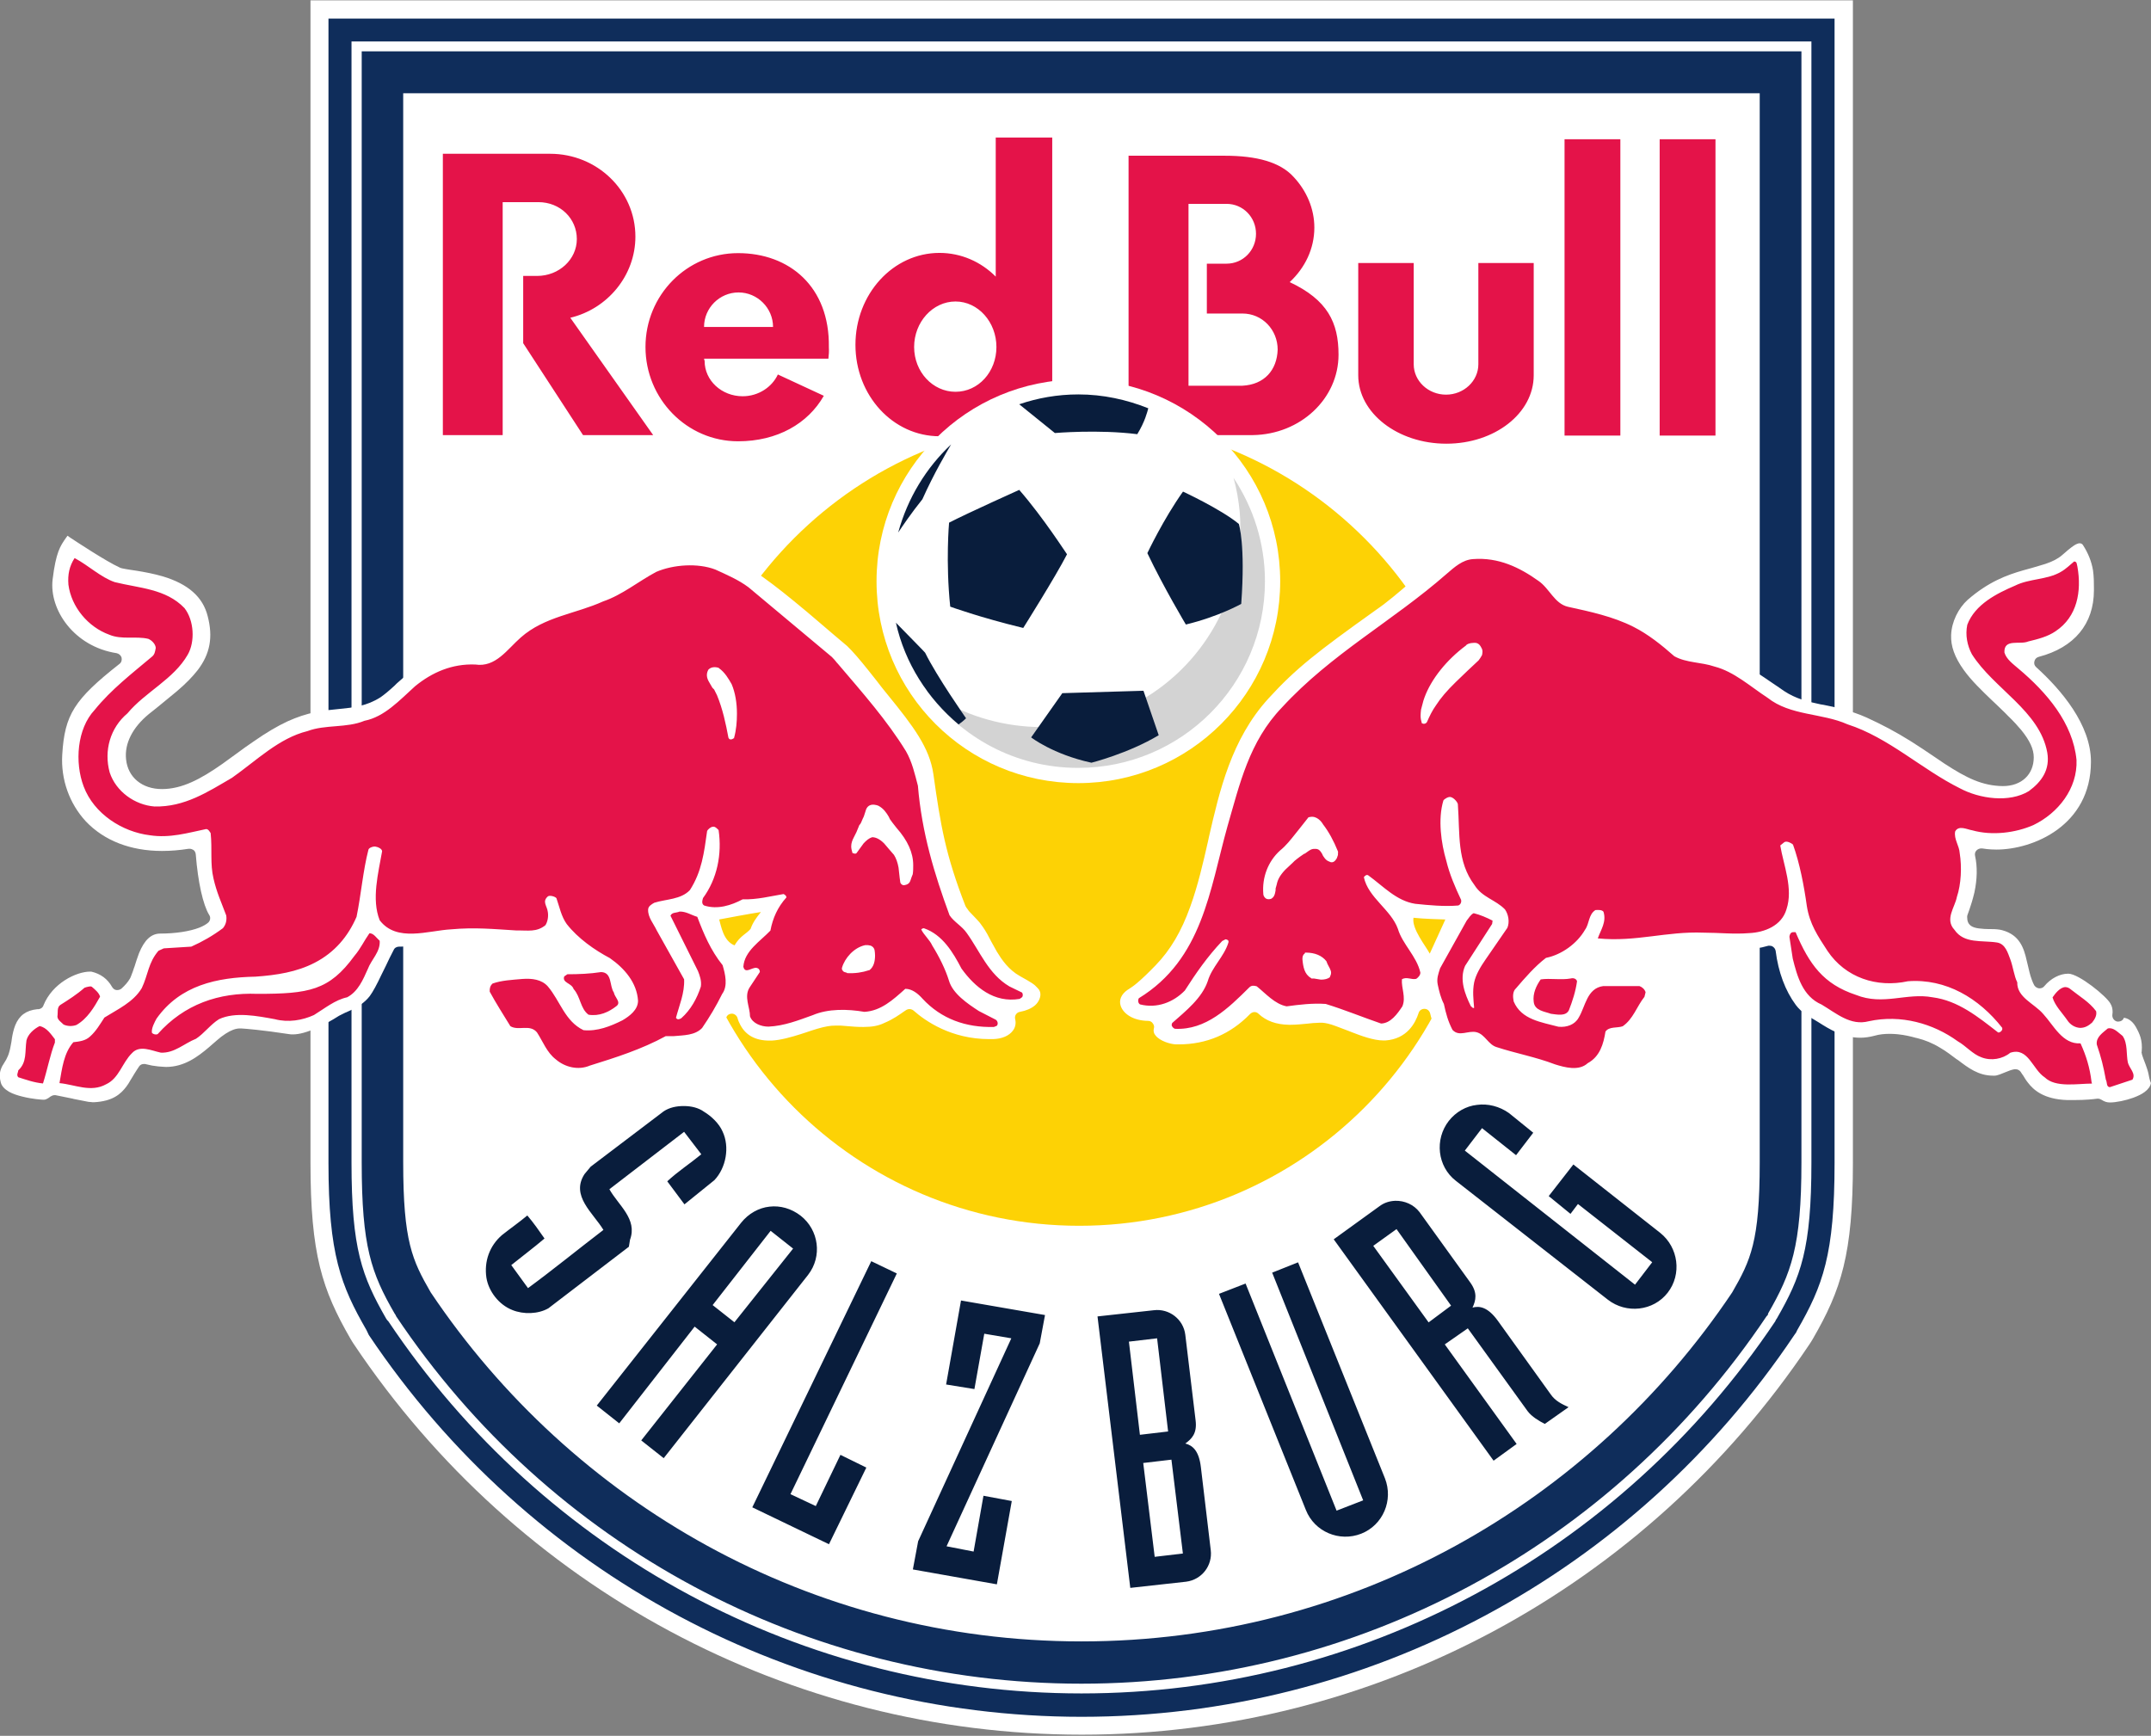 <?xml version="1.0" encoding="utf-8"?>
<!-- Generator: Adobe Illustrator 23.0.4, SVG Export Plug-In . SVG Version: 6.00 Build 0)  -->
<svg version="1.1" id="Laag_1" xmlns="http://www.w3.org/2000/svg" xmlns:xlink="http://www.w3.org/1999/xlink" x="0px" y="0px"
	 width="1876.8px" height="1514.8px" viewBox="0 0 1876.8 1514.8" style="enable-background:new 0 0 1876.8 1514.8;"
	 xml:space="preserve">
<rect x="0" y="0" width="1876.8" height="1514.8" fill="#808080" stroke="none"/>
<style type="text/css">
	.st0{fill:#FFFFFF;}
	.st1{fill:#0F2D5B;}
	.st2{fill:#E41349;}
	.st3{clip-path:url(#SVGID_2_);fill:#FDD205;}
	.st4{clip-path:url(#SVGID_2_);fill:#FFFFFF;}
	.st5{fill:#D3D3D3;}
	.st6{fill:#091D3C;}
</style>
<g>
	<path class="st0" d="M270.9,0.3v1014.2c0,80.2,10.2,110.9,34.9,153.8l1.5,2.5l1.5,2.3c142.9,213.3,380.2,340.7,635.1,340.7
		c254.7,0,492-127.4,634.9-340.7l1.5-2.3l1.5-2.5c24.7-42.8,34.9-73.7,34.9-153.8V0.3H270.9z M270.9,0.3"/>
	<path class="st1" d="M286.6,16.2v998.6c0,80,10.9,107.2,33.2,146l1,2.1l1,2.1c140,208.9,372.5,333.2,621.9,333.2
		c249.4,0,481.9-124.3,621.9-333.2l1.5-2.1l1-2.1c22.4-38.9,32.6-66,32.6-146V16.2H286.6z M306.6,36.2h1273.9v978.3
		c0,75.6-9.2,99.6-30.1,136l-1,1.5l-0.4,1c-136.2,203.3-362.7,324.8-605.4,324.8S475,1356.5,338.8,1153l-1-1l-1-1.5
		c-20.9-36.6-30.1-60.4-30.1-136V36.2z M315.6,44.8v969.7c0,73.5,8.4,96.5,28.6,131.6l1,1.5l0.4,1
		c134.5,201,358.1,320.7,597.9,320.7c239.8,0,463.1-119.7,597.9-320.7l1-1l0.4-1.5c20.1-35.1,29-58.1,29-131.6V44.8H315.6z
		 M351.8,81.4h1183.6v933c0,69.1-7.9,85.4-24,113.4c-123.2,183.8-331.5,304.6-567.8,304.6c-236.3,0-444.5-120.7-567.8-304.6
		c-16.1-28-24-44.3-24-113.4V81.4z M351.8,81.4"/>
	<path class="st2" d="M868.8,120v121.4c-12.9-13-30.3-20.7-49.1-20.7c-40.5,0-73.3,35.9-73.3,80.2c0,44.3,32.8,79.8,73.3,79.8
		c19.2,0,36.6-7.9,49.7-21.1v19.6h48.7V120H868.8z M1365.1,121.5v258.6h48.7V121.5H1365.1z M1448.1,121.5v258.6h48.7V121.5H1448.1z
		 M386.4,134.2v245.5h52.2V176.4h31.1c19.2,0,33.6,14.4,33.6,32.2c0,17.8-15.5,32.2-34.7,32.2h-12.1v58.7l52.2,80.2h61.2
		l-72.3-102.4c32.4-7.7,56.8-36.8,56.8-70.8c0-40.1-33.4-72.3-74.4-72.3H386.4z M984.7,135.7v244h108.4
		c41.6-0.6,74.8-31.8,74.8-70.2c0-28-9.6-47.8-42.6-63.3c13.4-12.5,21.5-29.2,21.5-47.6c0-16.7-6.9-32.2-18-44.1
		c-11.7-13-32.2-18.6-60.2-18.6h-84V135.7z M1037,177.9h33.2c14.4,0,25.7,11.7,25.7,26.1s-11.3,26.1-25.7,26.1H1053v43.5h31.1
		c17.3,0,30.7,14.2,30.7,31.5c-0.6,18-11.7,30.5-30.7,31.5H1037V177.9z M644,220.9c-44.7,0-80.8,36.6-80.8,81.9
		c0,45.3,36.1,82.3,80.8,82.3c34.3,0,61-15.5,74.8-39.7l-40.1-18.6c-5,10.9-16.9,19-30.7,19c-18.4,0-33.2-13.8-33.2-30.7
		c0-1-0.6-1-0.4-2.1h108.4c0.4-3.3,0.6-6.5,0.4-10C724,250.1,688.7,220.9,644,220.9L644,220.9z M1185.1,229.5v98
		c0,33,34.5,59.7,76.9,59.7c42.2,0,76.2-26.5,76.2-59.7v-98h-48.3v88.4c0,14.6-12.7,26.5-28.2,26.5c-15.5,0-28.2-11.9-28.2-26.5
		v-88.4H1185.1z M644.4,255.2c16.5,0,30.1,13.6,30.1,30.1h-60.2C614.3,268.7,627.9,255.2,644.4,255.2L644.4,255.2z M833.7,263.1
		c19.8,0,35.7,18,35.7,39.7c0,21.7-15.7,39.1-35.7,39.1c-19.8,0-36.1-17.3-36.1-39.1C797.6,281.1,813.8,263.1,833.7,263.1
		L833.7,263.1z M833.7,263.1"/>
	<g>
		<defs>
			<rect id="SVGID_1_" width="1876.8" height="1514.8"/>
		</defs>
		<clipPath id="SVGID_2_">
			<use xlink:href="#SVGID_1_"  style="overflow:visible;"/>
		</clipPath>
		<path class="st3" d="M1293.3,718.1c0,194.1-157.3,351.6-351.6,351.6c-194.3,0-351.6-157.5-351.6-351.6s157.3-351.6,351.6-351.6
			C1136,366.5,1293.3,524,1293.3,718.1"/>
		<path class="st4" d="M1247.5,832.2c-3.5-6.7-15.9-21.7-14.2-31.3c9,1,22.8,1.3,27.8,1.5C1259.7,805.2,1249.2,828.8,1247.5,832.2
			 M1874.5,936.6c-0.6-2.7-1.7-5.6-2.5-7.9l-0.8-2.1c-0.6-1.7-1.3-3.3-1.9-5.2c-0.2-0.8-0.6-1.7-0.6-2.3c-0.2-0.4-0.2-1,0-1.5
			c0.8-10-1.7-15.3-5.4-21.9c-3.1-5.2-7.3-7.3-10.2-7.5c-0.6,2.1-2.7,3.3-4.8,3.3h-0.8c-2.7-0.4-4.8-3.1-4.4-6.1
			c0-0.6,0.2-1.5,0.2-2.1c0-2.7-0.4-5-1.9-7.5c-3.3-6.3-27.6-26.1-36.8-26.1c-7.5,0-15.3,4.2-20.9,10.9c-1,1.3-2.5,1.9-4.2,1.9h-0.4
			c-1.7-0.2-3.3-1.3-4.2-2.7c-0.8-1.5-1.5-3.1-2.1-4.8c-1.7-4.4-2.5-8.8-3.6-13.2l-0.8-3.3c-2.5-11.3-6.3-22.6-21.3-26.7
			c-1.3-0.4-2.7-0.6-4.6-0.8c-1.7-0.2-3.3-0.2-5.2-0.2h-1.5c-2.9,0-6.1-0.2-9.2-0.6c-6.1-0.8-10.2-2.9-10.2-9.8c0-0.6,0-1.3,0.2-1.7
			l1.7-4.8c1.3-3.6,2.9-8.8,4.4-15c2.5-11.7,2.7-22.6,0.6-32c-0.4-1.7,0-3.6,1.3-4.8c1-1,2.5-1.7,4-1.7h0.8c6.1,1,11.1,1,12.5,1
			c32,0,82.5-20.9,82.5-76.7c0-32.2-25.9-62.7-47.8-82.5c-1.5-1.3-2.1-3.3-1.5-5.2c0.4-1.9,1.9-3.3,3.8-3.8
			c30.9-8.1,48.1-28.6,48.1-58.1v-1.9c0-4.6,0-9.8-0.8-15.5c-1.3-7.7-4.2-15-8.8-22.1c-0.4-0.6-1.3-1.5-2.9-1.5
			c-0.6,0-1,0.2-1.3,0.2c-1.3,0.4-2.5,1-3.5,1.7c-2.9,1.9-7.1,5.4-10.4,8.4c-3.8,3.3-8.4,5.6-14.6,7.7c-4,1.3-7.9,2.3-12.1,3.6
			l-6.9,1.9c-14.8,4.2-30.9,10.2-48.9,25.9c-8.1,7.3-14,19.2-14.4,30.7c-0.4,9.6,3.1,19.4,10.9,30.3c6.7,9.4,15.9,18.2,25.3,27.2
			l3.3,3.1c3.3,3.3,6.9,6.5,10,9.8c5,4.8,8.6,8.8,11.7,12.5c7.5,9.2,10.9,16.7,10.9,23.8c0,15-10.7,25.1-26.9,25.1
			c-18-0.2-31.8-7.1-51-19.6c-2.9-1.9-5.8-4-9-6.1c-6.5-4.4-13-8.8-20.3-13.4c-13.4-8.4-25.7-14.8-38.6-20.7
			c-6.9-3.1-13.8-5.4-21.5-7.5c-5.6-1.5-10.9-2.5-16.1-3.6l-2.5-0.4c-11.7-2.5-21.5-4.8-32-11.7c-2.9-2.1-6.1-4.2-9.2-6.3
			c-5.4-3.8-11.1-7.5-16.9-11.3c-11.1-6.9-20.1-11.3-28.2-13.8c-2.5-0.8-5.2-1.3-8.6-1.9l-4.4-0.6l-3.3-0.4
			c-5.2-0.6-9.6-1.7-14.4-4.4c-2.9-1.7-5.8-3.6-9-5.9c-2.3-1.7-4.4-3.3-6.7-5.2l-1.5-1.3c-5.6-4.4-11.9-9-21.3-14.2
			c-14.4-7.7-28.8-11.7-41.2-14.6l-2.5-0.6c-4.8-1-9-2.1-12.5-3.3c-2.1-0.6-3.6-1.3-4.8-1.9c-0.8-0.4-1.5-0.8-1.7-1
			c-0.4-0.2-0.6-0.6-1-1c-30.9-38.6-67.7-41.8-78.3-41.8c-2.5,0-4.8,0.2-6.9,0.4c-12.3,1.3-27.2,12.3-39.9,22.8
			c-4.6,3.8-9.4,7.7-14.2,11.9c-9.8,8.4-19.6,16.9-29.7,23.8c-51,36.4-69.6,50.8-93.6,77.1c-32.6,35.7-42.8,81.1-52,121l-0.6,2.9
			c-4.4,19.4-9,39.5-15.7,57.9c-7.7,21.5-17.3,37.8-30.3,51.2c-6.3,6.5-11.5,11.5-15.9,15.2c-2.9,2.5-5.2,4-7.3,5.4l-1.3,0.8
			c-5.4,3.8-7.5,8.8-5.9,13.8c2.1,6.5,10.2,13,24,13.2c1.7,0,3.1,0.8,4,2.1c1,1.3,1.5,2.9,1,4.4c-0.6,2.3-0.2,4.4,1.5,6.3
			c3.8,4.8,12.7,7.5,17.8,7.7h2.3c24.4,0,45.3-9,62.3-26.5c1-1,2.5-1.7,3.8-1.7c1.3,0,2.5,0.4,3.6,1.5c6.7,6.3,15.5,9.4,26.5,9.6
			h1.3c5.2,0,10.4-0.6,15-1c2.5-0.2,4.6-0.6,6.9-0.6c1.3,0,2.3-0.2,3.6-0.2h2.3c2.9,0.2,6.7,1,11.7,2.9c3.6,1.3,7.3,2.7,11.1,4.2
			l3.3,1.3c7.5,2.9,18.6,7.1,27.4,7.1h1.5c19.2-1.3,26.3-15.5,29-23.8c0.6-2.3,2.7-3.8,5-3.8h0.2c2.5,0,4.4,1.7,5,4.2
			c0.4,2.1,1,4,1.7,5.8c2.9,10.2,6.9,16.9,13,22.1c1.9,1.5,4.2,2.5,7.5,3.1c2.9,0.4,6.9,0.6,13,0.8c1.2,0,2.3,0.4,3.1,1
			c0.6,0.4,1.5,1.3,2.9,2.7c1.3,1.3,2.5,2.5,3.8,3.6c1,1,2.7,2.3,4.6,2.9c26.9,9.2,62,19,79.6,19.4h0.6c24,0,32.2-23,34.5-33
			c0.4-2.1,2.1-3.6,4.2-4c22.4-4.4,34.7-38,34.5-43.9c-0.2-10.9-4.4-15-15-15.9h-39.1c-0.8,0-1.7,0.2-2.5,0.4
			c-0.4,0.2-1,0.2-1.5,0.2c-1.9,0-3.6-0.8-4.4-2.5c-1.5-2.1-2.9-3.3-5.6-4c-1.9-0.4-3.6-1.9-4-4c-0.4-1.9,0.2-4,1.7-5.2
			c0.8-0.6,1.5-1.3,2.3-2.1c1-0.8,2.3-1.5,3.5-1.5h0.2c5.2,0.2,15.7,0.6,25.5,0.6c4.4,0,8.6,0,12.3-0.2c7.9-0.4,14.4-1.3,21.3-2.1
			c10.9-1.3,22.1-2.5,38.9-2.5l36.6,2.1c7.7,0,14.8-1,21.1-2.9c0.4-0.2,1-0.2,1.7-0.2c1,0,2.1,0.2,2.9,0.8c1.3,0.8,2.3,2.3,2.5,3.8
			c2.3,18.4,8.4,34.7,17.5,47c2.3,3.1,5.4,6.1,9.4,8.8c2.1,1.5,4.2,2.7,6.5,4c1.2,0.8,2.5,1.5,3.8,2.3c9.6,6.1,21.5,13.6,36.6,13.6
			c4,0,8.1-0.6,12.3-1.7c4.4-1.3,9-1.7,13.8-1.7c2.3,0,4.6,0.2,6.9,0.4c5.8,0.6,11.3,1.9,15.5,3.1l1,0.2c6.9,1.7,13.6,4.4,20.1,8.4
			c5.4,3.1,10,6.7,14.4,10l1.3,0.8c8.8,6.7,17.8,13.6,30.5,13.6h1.5c0.8,0,1.9-0.2,2.3-0.4c0.6-0.2,1.5-0.4,2.5-0.8
			c1.7-0.6,3.8-1.5,5.8-2.3c1.9-0.8,4.2-1.7,6.7-2.1h1c1.7,0,3.3,0.8,4.4,2.3c0.6,1,1.3,2.1,2.1,3.1c1.3,2.1,2.5,4.2,4.2,6.3
			c4.8,6.3,13.8,14.6,34.5,15.2h5.4c10.9,0,17.5-0.8,20.5-1.2h0.8c1,0,2.1,0.4,3.1,1c2.3,1.5,4.6,2.3,7.1,2.3
			c5.6,0,13.8-1.7,20.7-4.2c4-1.5,7.3-3.1,9.8-5c3.1-2.3,5-5,5.4-7.7C1875.5,942.2,1875.1,939.7,1874.5,936.6 M654.9,810.6
			c-3.6,4.4-9,5.9-14,14.4c-9.8-3.8-11.7-16.9-13.4-22.6c7.9-1.5,26.5-5,36.4-6.5C659.7,801.2,657,804.8,654.9,810.6 M889.9,851.8
			c-10-5.6-15.9-14.4-20.1-21.3c-1.7-2.9-3.3-6.1-5-9l-1.9-3.6c-1.9-3.8-4.4-7.9-7.3-11.7c-1-1.5-2.5-2.9-3.8-4.4l-4-4.2
			c-1.3-1.3-2.5-2.5-3.3-3.8c-1-1.3-1.7-2.3-2.1-3.1c-17.5-44.9-21.7-70.4-28-115.1c-3.3-23-17.3-41.6-40.1-69.6
			c-2.9-3.5-6.1-7.5-9.4-11.9c-2.3-2.9-4.8-6.1-7.3-9.2c-7.5-9.4-13.6-16.5-18.4-21.1c-8.1-6.9-15.5-13-21.9-18.6
			c-9.2-7.9-17.1-14.6-24.4-20.5c-13.8-11.3-24.2-19.2-36.3-27.4c-16.9-11.5-35.1-17.3-53.9-17.3c-19.2,0-33.4,6.3-38.2,9.4
			c-16.3,11.1-28.4,17.8-42.2,23.6c-10,4.2-20.3,7.5-33.4,11.7c-4.2,1.5-8.8,2.9-13.6,4.4c-14.8,5-25.5,13.6-32.8,20.5
			c-1.9,1.7-3.6,3.3-5.2,5c-1.9,1.9-3.5,3.6-5.2,5c-3.3,3.1-5.6,4.8-7.9,5.4c-2.3,0.8-5.9,1.5-11.1,1.7c-2.7,0.2-5.6,0.2-8.4,0.4
			c-2.1,0-4,0.2-5.8,0.2c-17.1,1-30.7,10.7-39.7,17.8c-4.6,3.8-8.8,7.7-13,11.3l-1.9,1.9c-5.2,4.8-9,7.9-12.3,10.2
			c-12.1,7.7-23.6,9-36.1,10.2c-6.5,0.6-13.2,1.3-20.3,2.7c-8.6,1.7-16.5,4.4-24.7,8.1c-9,4.2-18.2,9.6-29.7,17.6
			c-5,3.3-9.8,6.9-14.6,10.4c-4.2,3.1-8.6,6.3-12.7,9.2c-18.8,13.2-35.1,21.9-52.6,21.9c-17.3,0-29.7-10.2-31.3-25.9
			c-1.5-13.8,5.6-27.8,19.8-39.5l7.9-6.3c5.8-4.8,11.3-9.2,16.3-13.4c8.4-7.1,14-13,18.4-18.6c10.9-14.2,13.6-28.8,8.8-47.2
			c-4.2-16.7-16.9-28-39.1-34.7c-7.9-2.3-15.9-3.8-23.4-5l-2.7-0.4c-2.3-0.4-4.4-0.6-6.3-1c-2.5-0.4-4.2-0.8-5.2-1.3
			c-11.9-5.4-38.2-22.8-43.5-26.3l-2.1-1.5l-1.5,2.1c-4.8,6.9-8.6,12.3-11.5,36.1c-3.1,26.3,18.6,58.5,55.8,64.3
			c2.1,0.4,3.8,1.9,4.4,4c0.4,2.1-0.2,4.2-1.9,5.4c-39.5,31.1-47.8,44.3-49.9,79.2c-1.3,21.7,6.3,42.8,20.7,58.3
			c15.9,16.7,38.9,25.7,66.4,25.7c7.3,0,15-0.6,23.2-1.9h0.8c1.3,0,2.3,0.4,3.3,1c1.3,0.8,1.9,2.3,2.1,3.8
			c1.9,24.2,6.3,44.1,11.7,52.9c1.5,2.1,1,5-0.8,6.7c-1.7,1.5-4.4,3.1-7.7,4.4c-8.4,3.3-21.1,5.2-34.1,5.2
			c-7.9,0-13.8,5.4-18.6,17.1c-1.5,3.8-2.7,7.9-4,11.9l-0.4,1c-0.6,2.1-1.3,3.8-1.9,5.4c-0.6,1.5-1,2.9-1.7,4
			c-1.7,2.9-4,5.6-7.3,8.6c-1,0.8-2.3,1.3-3.6,1.3h-0.8c-1.7-0.2-2.9-1.3-3.8-2.7c-4-7.1-10-11.5-18.2-13.4h-1
			c-12.1,0-33,10.2-40.7,29.5c-0.6,1.9-2.3,3.1-4.4,3.3h-1c-9.6,1-15.7,5.4-19.2,14c-1.5,3.8-2.3,7.7-2.9,11.3L10,909
			c-0.6,2.9-1,6.1-1.9,9c-0.6,2.3-1.5,4.4-2.7,6.7l-1.9,3.1c-0.4,0.6-0.8,1.5-1.3,2.1c-2.1,4-3.3,7.9-1.5,14.8
			c0.8,3.1,3.3,5.8,7.3,8.1c3.1,1.7,7.1,3.1,11.7,4.2c8.4,2.1,16.7,2.7,18.4,2.7c1.3,0,2.3-0.4,3.3-1c0.8-0.4,1.7-1,2.5-1.7
			c1-0.6,2.3-1.3,3.6-1.3h0.8l4,0.8c3.1,0.6,7.3,1.5,11.3,2.3l0.6,0.2c3.8,0.8,7.5,1.5,10.7,2.1c1.7,0.4,3.1,0.6,4.2,0.6
			c1.2,0.2,2.3,0.2,2.7,0.2c16.7-0.8,23.6-7.3,28.4-13.6c1.3-1.7,2.5-3.6,3.6-5.6l1.9-3.1l1.5-2.5c1.5-2.3,2.7-4.4,4.2-6.5
			c1-1.5,2.5-2.1,4.4-2.1c0.4,0,0.8,0,1.5,0.2c1.9,0.4,3.8,0.8,5.4,1.2c3.8,0.6,7.3,1,9,1c1,0,2.1,0.2,3.1,0.2
			c15.9,0,27.6-8.8,37.4-17.1l3.1-2.7l4.4-3.8c1.9-1.7,4.6-3.8,7.1-5.4c4.8-3.1,8.8-4.6,12.5-4.6h1c3.8,0.2,18,1.3,42.2,5
			c1,0.2,2.1,0.2,3.1,0.2c5.4,0,12.3-1.9,20.7-5.6c6.1-2.7,12.7-6.3,19.6-10.7c1.5-0.8,3.3-1.7,5.4-2.7l0.6-0.2
			c1.9-0.8,4.2-1.9,6.3-2.9c4-2.1,9.8-5.4,14.4-11.3c2.7-3.6,6.5-10.7,10-18.2l4-8.1c2.1-4.6,4.4-9.2,6.9-14
			c0.8-1.9,2.7-2.9,4.8-2.9h1.5c7.5,0,16.5-1.3,24.2-2.3c3.3-0.4,6.9-1,10-1.5c7.1-1,13.4-2.1,18-2.3c1,0,4.2,0.2,8.4,0.4l9.6,0.6
			c12.1,0.6,21.9,1,30.1,1c4.8,0,9.2-0.2,12.7-0.4c6.5-0.4,12.3-1.5,17.1-2.9c1.3-0.4,2.7-0.8,4.2-1.5c0.6-0.2,1.5-0.4,2.1-0.4
			c1.3,0,2.7,0.4,3.8,1.5c2.7,2.5,5.4,5.2,8.4,7.7c1.7,1.5,2.3,3.6,1.5,5.6c-0.6,2.1-2.5,3.3-4.6,3.5c-1,0-2.1,0.2-3.1,0.4
			c-3.3,0.4-9.4,1.9-12.5,5.9c-1,1.3-2.5,2.1-4.2,2.1c-0.8,0-1.5-0.2-2.1-0.4c-0.6-0.4-1.5-0.6-2.3-0.8c-1.7-0.4-3.1-0.6-4.6-0.6
			h-5.9c-4.8,0-16.1,0-25.9,1.7c-6.1,1-10.7,2.5-14,4.4c-3.1,1.9-6.9,5-6.7,10.4c0.6,10,14.6,37,24.2,46.6c1.9,1.9,8.1,3.8,15,3.8
			h2.7c1.9,0,3.8,1,4.6,2.9c9.8,19.2,26.7,32.2,42.2,32.2h1c14.8-0.6,54.5-15,82.5-28c0.4-0.2,0.6-0.2,1-0.4
			c0.8-0.2,1.9-0.4,3.1-0.4c1.7-0.2,3.6-0.4,5.4-0.6l2.7-0.2c6.3-0.8,13.2-1.9,18.2-4.2c4.6-2.3,11.5-11.1,17.3-22.4
			c0.8-1.9,2.7-2.9,4.6-2.9h0.4c2.1,0.2,4,1.7,4.6,3.8c0.6,2.3,1.5,4.2,2.5,6.1c4.8,9,13.2,13.6,25.3,13.6h1.9
			c8.1-0.4,17.3-3.1,25.3-5.6l4.6-1.5c6.7-2.3,13.2-4.4,19-5.4c2.1-0.4,4.6-0.6,7.3-0.6h4l7.5,0.6c1.7,0.2,3.3,0.2,5.2,0.4
			c2.5,0.2,5,0.2,7.5,0.2c7.3,0,13-1,18.2-3.6c7.5-3.1,13.2-7.3,17.1-10l1.5-1c0.8-0.6,2.1-1,3.1-1c1.2,0,2.5,0.4,3.6,1.3
			c10.4,9.2,33,24.9,66,24.9h3.3c7.9-0.2,14-2.9,17.3-7.3c2.3-2.9,2.9-6.5,2.1-10c-0.4-1.5-0.2-2.9,0.6-4.2c0.8-1.2,2.1-2.1,3.6-2.3
			c5.4-1,9.8-2.9,13-5.6c2.9-2.5,4.8-6.3,4.8-9.6c0-2.1-0.8-4-2.5-5.6C902.4,858.9,900.3,857.6,889.9,851.8"/>
	</g>
	<path class="st0" d="M764.8,507.3c0-97.4,78.8-176.1,176.1-176.1c97.3,0,176.1,78.8,176.1,176.1c0,97.3-78.8,176.1-176.1,176.1
		C843.5,683.4,764.8,604.7,764.8,507.3"/>
	<path class="st5" d="M808.4,602.4c51.4,37.2,123.7,43,180.3,12.5c61.4-31.8,98.6-97.3,93-168c-1-10.2-2.7-20.3-5.4-29.9
		c17.3,26.1,27.4,57,27.4,90.2c0,90-72.9,162.9-162.9,162.9C886.3,670.2,838.1,643.5,808.4,602.4"/>
	<path class="st6" d="M940.9,344.2c-18.2,0-35.5,3.1-51.6,8.6l31.1,25.1c0,0,37.8-3.3,71.9,1c6.7-10.9,8.8-19.6,9.6-22.6
		C982.9,348.7,962.4,344.2,940.9,344.2L940.9,344.2z M829.9,387.8c-21.9,20.5-38,47-46.2,76.9c3.5-5.2,11.5-17.1,21.1-29
		C814.9,413.1,826.2,394.1,829.9,387.8L829.9,387.8z M889.3,427.5c0,0-44.7,20.1-61.2,28.6c0,0-3.1,34.1,1,73.3
		c0,0,25.7,9.4,63.7,18.6c0,0,28.4-45.1,38.2-64.3C930.8,483.7,910.4,451.7,889.3,427.5L889.3,427.5z M1032.2,429
		c-17.1,24-31.1,53.7-31.1,53.7c14.2,29.9,33.6,62.3,33.6,62.3c28.6-6.9,48.3-18,48.3-18c3.8-52-2.1-69.8-2.1-69.8
		C1065.4,444.4,1032.2,429,1032.2,429L1032.2,429z M781.7,543.4c7.9,35.5,27.8,66.2,54.7,88.8c1.9-1.3,4.8-3.6,6.5-5.4
		c0,0-25.5-36.4-35.7-57.2C807.4,569.6,790.5,552.4,781.7,543.4L781.7,543.4z M997.7,602.8l-70.8,2.1l-27.2,38.6
		c0,0,19,14.8,52.6,22.1c0,0,32.2-8.1,58.7-24L997.7,602.8z M1288.7,964.2c-9.4,1-18.4,6.1-24.6,14c-12.5,16.1-10,39.7,6.1,52.2
		l132.7,103.8c16.1,12.5,39.7,10,52.2-6.1c12.5-16.1,9.4-39.5-6.5-52.2l-75.8-59.7l-21.5,27.6l19,15.5l6.5-8.6l64.8,50.8l-15,19.6
		l-148.5-117l15-19.6l29.7,23.6l15-19.6l-21.1-17.1C1308.3,965.4,1298.1,962.9,1288.7,964.2L1288.7,964.2z M596.6,965.2
		c-6.5,0-12.5,1.3-17.5,4.6l-63.7,48.3l-5.4,6.5c-12.3,19,7.5,33.8,16.5,48.7c-22.1,16.9-43.9,34.7-65.8,50.8l-14.6-20.1
		c9.8-7.9,19.6-15.2,29-23.2c-4.8-6.9-9.6-13.8-15-20.1c-7.3,6.1-14.8,11.3-22.1,17.1c-10.9,9.4-15.7,23-13.6,37.2
		c1.9,11.9,10.9,23.6,22.6,28.2c9.8,4,22.6,3.6,31.5-1.5l70.2-53.7l1-6.1c6.7-18.2-10.2-30.1-18-44.1l65.2-50.1l15,19.6
		c-9.8,8.1-20.5,15-29.7,23.6l15,20.1l26.1-21.1c10.2-10.7,13.6-29,7.1-42.6c-2.9-6.7-9.6-13.2-16.1-17.1
		C609.5,966.7,603.1,965.2,596.6,965.2L596.6,965.2z M1217.4,1047.9c-4.8,0.2-9.4,1.5-13.6,4.6l-40.1,29l139.5,193.2l20.1-14.6
		l-62.7-86.9l20.1-14l52.2,72.3c3.6,4.8,10,8.6,15,11.1l20.7-14.6c-6.3-2.9-11.7-5.6-15.5-11.1l-46.2-64.3
		c-8.6-11.9-15.9-13.2-22.1-11.5c2.9-6.3,4.6-12.9-2.1-22.1l-44.1-61.2C1233.5,1051.1,1225.4,1047.7,1217.4,1047.9L1217.4,1047.9z
		 M671.4,1053c-9.4,1-18.4,6.1-24.7,14l-126,159.6l19.6,15.5l65.8-84.4l19.6,15.5l-66.2,83.8l19.6,15.5l126-160
		c12.5-16.1,9.4-39.1-6.5-51.6C690.4,1054.6,680.8,1051.9,671.4,1053L671.4,1053z M1218.5,1072.6l47.6,66.8l-19.6,14.6l-48.3-66.8
		L1218.5,1072.6z M672.4,1074.1l19.6,15.5l-51.2,64.3l-19-15L672.4,1074.1z M760.2,1100.6l-103.8,214.8l66.9,32.2l32.6-66.9
		l-22.6-11.1l-21.5,44.7l-22.1-10.4l92.8-192.6L760.2,1100.6z M1132.6,1101.6l-22.6,9l79.4,198.7l-23.2,9l-79.4-198.2l-23.2,9
		l75.8,188.6c7.5,19,29.2,28.2,48.3,20.7c19-7.5,28.2-29.2,20.7-48.3L1132.6,1101.6z M838.5,1134.9l-13,73.3l24.7,4l8.6-48.3l23.6,4
		L801.1,1345l-4.6,24.6l73.3,13l13-72.7l-24.7-4.6l-8.6,48.7l-23.6-4.6l81.3-177.1l4.6-24.7L838.5,1134.9z M1006.7,1143.4l-49.1,5.4
		l28.6,236.9l48.7-5.4c13.6-1.7,23.2-14,21.5-27.6l-8.6-72.3c-1.7-14.6-7.3-19-13.6-20.7c5.6-4,10.4-8.8,9-20.1l-9-74.8
		C1032.6,1151.4,1020.2,1141.7,1006.7,1143.4L1006.7,1143.4z M1009.6,1167.9l9.6,81.3l-24.6,2.9l-9.6-81.3L1009.6,1167.9z
		 M1022.1,1273.8l10,81.9l-24.6,2.9l-10-81.9L1022.1,1273.8z M1022.1,1273.8"/>
	<path class="st2" d="M65.1,487c-4.6,7.1-6.1,14.4-5.4,23.2c2.5,19.4,17.1,37,35.7,43.7c10.9,4.6,23.2,1,34,3.6
		c3.1,1.3,6.3,4.6,6.5,7.9c-0.6,3.1-0.8,5.8-3.6,7.9c-17.1,14.4-35.3,28.4-49.7,46.2c-15.5,16.5-17.5,46-9.6,66.8
		c9,24,33.8,39.7,57.7,42.6c17.5,2.7,33.2-2.1,49.1-5.4c2.1,0,3.1,2.3,4,3.5c1.5,14.2-0.6,26.7,2.5,39.7
		c2.7,11.9,6.7,20.5,11.1,32.2c0.6,4-0.2,7.9-2.9,11.1c-9,6.7-17.8,11.7-27.6,16.1l-24,1.5l-4.6,2.1c-9,10.4-9,20.9-14.6,32.6
		c-7.3,12.3-21.3,18.6-32.6,25.7c-3.8,5.8-7.3,11.9-12.5,16.5c-4,3.8-9.4,4.4-14.6,5c-8.4,9.6-9.8,22.8-12.1,35.7
		c13.6,1.3,27.4,8.4,40.7,1c11.3-5.2,14-18.8,22.6-27.2c6.7-7.3,17.1-2.1,25.1-0.4c11.9,0.6,20.5-8.1,30.7-12.1
		c7.1-4.6,12.7-12.5,20.1-17.1c14.2-6.7,33.8-2.7,48.7,0c11.7,3.1,24,1,34.1-3.6c9.6-5.9,18.4-13.2,29-15.5c9.6-5,14-15.7,18-24.6
		c3.1-8.4,11.1-15,10.4-24.7c-2.5-2.1-5.4-6.9-9-6.5c-4.6,6.5-7.7,13.4-13,19.6c-22.1,30.3-39.7,33.2-84.8,33.2
		c-33.4-1.3-63.7,9-86.9,35.1c-1.5,0.8-3.8,0.2-5-1c-0.8-3.8,2.5-9.8,4-12.5c20.7-29.2,52.6-35.9,86.3-36.6
		c18.4-1.3,35.9-4,51.6-12.1c17.5-9,29.2-23,36.6-40.1c4-19.4,5.6-40.3,10.4-58.7c0.6-1.9,5-3.1,6.5-2.5c1.9,0.2,5.4,1.9,5.4,4
		c-3.3,19-9.4,41.8-2.1,60.2c14.8,19.4,42.2,9,62.3,7.9c20.9-1.9,37.2-0.2,57.2,1c9.8-0.2,17.3,1.7,25.1-4.6
		c2.1-3.3,2.7-7.9,2.1-11.5c-0.6-5.4-5.2-9,0-13.6c1.5-1.3,6.3,0,7.5,1.5c2.7,7.7,4.2,15.9,9,22.6c9.8,12.5,24.2,22.6,37.6,29.7
		c12.9,9,23.6,21.5,24.6,37.2c0,7.9-7.3,13.4-13.6,17.1c-10.4,5.2-21.9,9.8-34,8.6c-16.3-7.9-20.3-25.5-31.1-38.2
		c-5.4-6.1-13.8-7.1-22.1-6.5c-9,0.8-18.2,1.2-26.1,4c-2.1,1.9-2.7,4.2-2.5,7.1c5.4,10,11.9,20.1,18,30.1c7.1,4.4,16.9-2.1,23.2,5.4
		c5.2,7.9,8.6,17.6,16.5,23.6c7.7,6.7,19.4,9.8,29.7,5.4c22.8-7.1,45.1-14.2,66.2-25.7h7.1c8.6-0.8,18.4-0.6,24.6-7.1
		c6.7-9.8,12.3-19.2,17.5-29.7c5.2-7.1,2.7-17.3,0.4-25.1c-10.4-12.9-16.5-27.4-22.1-42.2c-5.2-1.5-9.8-4.8-15.5-4.6
		c-2.7,1.3-6.5,0.4-7.9,3.6l24,48.3c1.5,3.8,3.3,8.6,2.5,13.6c-3.3,10.2-8.8,20.3-17.1,27.6c-1.5,0.8-3.3,1.7-4.6-0.4
		c2.7-10.4,7.7-21.7,7.1-33.6L573,811.9c-2.7-5.8-7.7-11.3-7.5-18c0-3.1,3.1-4.8,5.4-6.1c10.4-3.3,23.2-2.7,31.1-11.1
		c10.4-16.3,12.3-32.4,15-51.6c0.6-1.2,3.1-3.6,5-3.6c1.9-0.6,4.2,2.1,5,2.9c3.1,21.1-1.3,42.6-13.6,59.3c-0.6,2.1-1.5,5,1,6.5
		c11.7,3.8,23.8-0.2,33.6-5.4c12.5,0.4,24.2-2.7,35.7-4.6c1.3,0.6,2.5,1.7,2.5,2.9c-7.7,8.6-11.9,18-14,29
		c-9.2,9.6-22.6,17.8-23.6,31.5c1.5,6.7,7.5,0.4,11.5,1c1.9,0.4,2.9,1.7,2.9,3.6l-9,13.6c-5,7.9,0.4,17.3,0.4,25.1
		c2.1,6.1,9.6,9,16.1,9c13.8-0.6,26.3-5.6,38.6-10c13.6-5.8,30.5-5.4,45.1-2.9c14.4-0.8,24.9-10.4,35.7-20.1c5.9,0,11.1,4.2,15,8.6
		c16.5,17.8,38,25.3,62.3,24.7l2.5-1c1.5-1.5,0.8-4.4-1-5.4l-14.6-7.5c-10-6.5-22.8-15.2-26.1-26.5c-3.1-10-8.4-20.7-14.6-30.7
		c-2.1-4.8-7.3-9.2-9.6-14c0.6-0.6,1.7-1.3,2.5-1c16.1,5.6,25.3,21.1,32.6,35.1c11.7,16.3,28.6,30.3,50.8,26.5l2.1-1.5
		c1-1.3,0.6-3.1,0-4l-11.1-5.4c-18.4-10.9-25.7-30.7-37.2-46.6c-4-5.9-11.3-9.8-15-15.5c-13.2-35.9-24.2-71.9-27.6-113
		c-2.7-10.2-5-20.7-10.4-30.1c-16.5-26.9-38.2-51.4-59.3-76.2c-1.9-1.9-1.5-2.1-5.4-6.1l-72.7-60.8c-9-6.7-19-10.9-29-15.5
		c-15.2-5.8-36.6-4.4-51.6,2.1c-15.7,8.4-29.7,20.1-46.2,25.7c-24,10.9-51.2,13.2-71.9,31.5c-11.9,10.4-21.9,26.3-39.7,23.6
		c-20.1-0.8-37.6,6.7-52.6,19c-13.6,12.3-26.7,26.7-44.1,30.1c-15.5,6.5-34.1,3.1-49.7,9c-24.9,6.1-44.5,25.7-65.8,40.7
		c-21.1,12.3-41.4,25.7-67.7,25.1c-17.1-1.3-33.6-13-39.1-29.7c-5.2-19,0.4-38.9,15.5-51.6c15.7-18.8,40.3-29.7,52.6-51.2
		c6.5-11.3,5.6-29.9-2.9-40.7c-16.3-16.9-39.5-17.3-60.8-22.6C87.9,503.8,77.3,493.5,65.1,487L65.1,487z M1285.3,487.9
		c-9.2,0.6-16.1,6.9-23.2,13c-47,41.2-100.5,69.6-143.5,116.4c-28.8,29.9-37,67.3-47.6,103.8c-15.5,55.4-21.7,115.9-77.3,150
		c-1,1.5-0.8,4.4,1,5.4c14.8,3.8,29.2-1.9,39.1-12.1c9.6-15,19.6-29.5,32.6-43.2l2.9-1.5c1.5,0.2,3.1,0.8,2.5,2.9
		c-3.8,12.3-14.4,21.3-18,33.6c-5,14.8-19.2,26.1-31.1,36.6l-0.4,1.5c0,1.5,1.5,3.1,2.9,3.5c26.9,1.3,46.6-18,64.8-36.1
		c1.9-1.9,4-1.7,6.5-1c7.9,6.3,15.7,15.5,26.1,17.5c11.1-1.5,22.6-2.9,34.1-2.1c16.3,5,32,11.5,48.3,17.1c8.4-0.2,14.2-8.4,18.6-15
		c3.3-7.9-1-15.9-0.4-23.6c4-2.5,8.4,0.6,12.5-0.4c1.9-1.3,3.6-3.3,3.6-5.4c-3.1-14.2-15.7-24.9-19.6-38.2
		c-6.1-16.9-25.9-27.2-29.7-45.1c0.8-1.2,2.5-2.7,4-1.5c13.2,9.6,24.4,22.1,40.7,24.7c12.3,1.3,25.3,2.5,37.6,1.5
		c1.9-0.6,3.1-2.9,2.5-5c-5.2-11.1-10-22.1-12.9-34.1c-4.4-15-7.5-36.1-2.5-52.6c0.8-1.3,4.6-3.6,6.5-2.9c2.5,0.6,5.6,4,6.1,6.1
		c1.9,26.1-1,50.1,14.6,70.8c6.7,10.7,18.4,12.7,26.5,21.1c3.1,4.4,4.2,11.1,2.1,16.1l-19,27.6c-4.4,6.3-8.6,13.4-10,20.1
		c-1.5,7.7-0.6,14.6,0,22.1c-1.3,0.6-1.9-0.8-2.9-1.5c-5-10.2-10.2-23.2-5-35.1l23.6-36.6l0.4-2.9c-5.2-2.7-11.1-5.2-16.5-6.5
		c-2.7,1.3-4.2,4.2-6.1,6.5l-23.2,41.6c-1.5,4.8-3.1,8.8-2.1,14c1.3,6.1,2.7,11.9,5.4,17.1c1.9,8.6,3.5,14.8,7.5,22.6
		c5.9,6.5,13.8,0.2,21.1,2.1c7.3,1.9,10.2,10.9,17.5,13c16.5,5.4,34.1,8.6,50.8,15c8.6,2.7,20.9,6.1,28.6-1
		c10.7-5.8,13.8-16.9,15.5-27.6c3.3-4.6,10.2-2.9,15-4.6c9.2-6.3,12.3-17.3,19-25.7l1-4c-0.8-2.7-3.1-4.6-5.4-5.4h-31.5
		c-14.4,1.9-15.5,17.8-21.5,27.6c-3.3,6.1-10.4,8.6-17.6,7.9c-14.8-4-32.4-6.1-39.1-22.1c-0.8-4-1-8.8,2.1-11.5
		c7.7-9,16.5-19.2,26.1-26.5c13.6-2.7,27.2-12.5,34.1-24.6c3.8-5.2,2.9-13.2,9-17.1c1.9-0.2,5.9-0.4,7.1,1.5c2.7,9-2.3,15.5-5,23.2
		c33.4,3.3,59.7-6.3,92.3-5c13.8,0,26.1,1.5,39.7,0.4c13.6-0.6,28.4-6.5,32.6-20.7c6.1-18.2-2.5-38.4-5.4-55.8l3.6-2.9
		c2.1-1.3,6.1,0.8,7.5,2.1c5.9,16.3,9.6,35.9,12.1,53.7c2.5,15.7,9.4,25.9,18,39.1c15.7,23.4,43,32.4,70.2,26.5
		c33.2-2.5,62,14.8,82.3,40.7v1.5c-0.6,1.3-1.9,2.7-3.6,2.5c-17.5-13.6-34.9-27.8-57.2-30.7c-22.8-4.2-43,7.5-66.9-2.1
		c-28.4-9.4-40.7-26.7-52.6-54.7h-2.5c-1.9,0.2-2.7,2.1-2.9,4l2.9,19c3.8,15.2,8.6,33,25.1,40.1c13,7.7,25.3,18.8,41.2,14.6
		c28-6.1,56.2,1.9,77.7,17.5c7.1,4,13,11.3,20.7,14c8.4,3.3,18.4,1.5,25.1-4c15.7-5.2,19.4,14.6,30.1,21.5
		c9.4,9.2,28.6,5.4,41.2,5.4l-0.4-1.5c-1.5-12.5-4.6-22.6-9.6-33.6c-15.7,1-23.4-15.7-32.6-25.7c-7.7-9-23-14.4-22.6-27.6
		c-2.7-5.2-3.6-13.4-6.1-20.1c-2.1-5.4-4.2-13.4-11.5-14.6c-13.2-2.1-28.8,1.3-37.2-11.1c-8.6-9.2,0.4-19.6,2.1-28.6
		c3.8-11.3,4.4-26.5,2.5-38.2c-0.4-6.7-5.2-12.3-4-19c3.1-5.8,10.4-1.7,15-1c17.1,4.8,37.6,2.3,53.3-4.6
		c21.5-10.4,38.6-31.8,37.6-56.8c-3.1-32.2-25.9-58.9-50.8-79.8c-4.6-4-10.4-8.1-12.1-14c-0.6-12.5,13.6-6.5,20.7-9.6
		c8.6-2.1,17.1-4.2,24-9c18.8-12.5,22.8-34.7,19-56.2c-0.6-1.9-0.2-4.6-2.9-4.6c-3.3,2.7-7.3,6.7-11.5,9
		c-11.9,7.1-27.6,5.8-40.1,12.1c-15.7,6.7-34.9,16.3-41.6,34.1c-1.9,9,0,18.2,4,25.7c19,30.1,59.3,49.5,65.8,85.9
		c2.5,14.8-4.8,25.3-16.1,33.6c-17.1,10.4-43,6.7-60.2-2.5c-33.2-16.5-62.2-44.3-98-55.8c-22.4-10-49.7-7.3-69.8-23.2
		c-15-9.8-29.2-22.8-46.2-27.2c-11.7-4-24.4-3.1-35.1-9c-11.1-9.8-22.8-19.2-35.7-25.7c-17.8-9-37.6-13.2-57.2-17.5
		c-11.7-2.7-16.1-16.1-25.7-22.6C1325.9,495.2,1307.5,486.2,1285.3,487.9L1285.3,487.9z M1283.5,561.2c1.7-0.2,3.6-0.4,5,0
		c1.9,0.6,3.1,2.1,4,4c0.8,1.3,1,2.3,1,3.6c0,0.8-0.2,2.1-0.4,2.9l-1.5,2.5l-1.5,2.1l-9.6,9l-10.4,10c-7.7,7.5-13.2,14-17.1,20.1
		c-3.3,4.6-5.6,9.4-7.9,14.6c-0.8,1.5-2.5,1.9-3.6,1.5c0,0-0.6-0.4-1-0.4v-0.4c-0.6-1.9-1-3.8-1-6.1c0-1.7,0.2-3.6,0.4-5.4l2.1-7.9
		l1-2.9c5.8-15.7,19-32.4,36.1-45.1C1279.9,562,1281.8,561.6,1283.5,561.2L1283.5,561.2z M622.3,582.3c1.7-0.2,3.1,0,4.6,0.4
		l0.4,0.4c5.2,3.6,8.6,9.6,11.1,14c3.1,7.3,4.6,16.3,4.6,25.7c0,7.1-0.6,14.2-2.5,21.1v0.4H640c-0.8,0.8-2.5,1.5-4,0.4
		c0,0,0.2-0.4,0-0.4c0-0.2-0.4-0.4-0.4-0.4c-2.3-12.3-5-25.1-10-37.2l-2.5-5l-1.5-1.5l-2.1-3.6c-1.9-3.1-4.2-7.1-1.5-12.1l0.4-0.4
		C619.4,583.1,620.8,582.5,622.3,582.3L622.3,582.3z M762.5,702.2c1.3,0.2,2.7,0.4,4,1c4.4,2.3,7.1,6.3,9,9.6l1,2.1l2.1,2.9l3.6,4.6
		c9.8,11.1,14.6,21.7,14.6,32.6c0,2.7,0,5.2-0.4,7.9c0,0.2-1,2.5-1,2.5c0,0.2-1,2.9-1,2.9c-0.8,2.5-2.5,3.6-4.6,4
		c-1.3,0.4-2.1,0.2-2.9-0.4c-1-0.6-1.5-1.7-1.5-2.9l-0.4-2.9l-1-9c-0.8-4.4-2.1-8.1-4-11.1l-4-4.6c-0.2-0.2-4.6-5.4-4.6-5.4
		c-3.6-3.6-7.1-5.4-10.4-5.4c-2.7,0.8-5,2.7-7.5,5.4l-2.9,4l-2.9,4c-1,1.9-3.6,0.4-3.6,0.4h-0.4V744c-0.6-1.9-1-3.8-1-5.4
		c0-2.9,1-5.4,2.1-7.5l2.5-5l2.5-6.1l0.4-0.4c0.8-0.8,1.5-2.5,2.5-5l1-2.1l1.5-4.6C756.2,703.7,758.9,702,762.5,702.2L762.5,702.2z
		 M1143.3,712.9c5.8-1,9.8,4.2,11.1,6.5c5,6.5,9.2,14.2,13,23.6c0.2,0.6,0,1.3,0,2.1v1l-1,2.9c-0.6,1-1.5,2.3-2.5,2.9
		c-1,0.6-2.3,1-4,0c-1.7-0.6-2.9-1.5-4-2.9l-1.5-2.1l-1-2.1c-1.5-2.3-2.7-4.2-6.1-4c-2.9-0.2-4.8,1.3-6.5,2.5l-2.1,1.5l-1,0.4
		l-3.6,2.5c-0.2,0-4.6,3.6-4.6,3.6l-1.5,1.5l-6.5,6.1c-4.4,4.6-6.7,8.6-7.5,12.9l-1,3.6v1.5l-0.4,2.1c-0.4,2.1-1.3,4.2-3.6,5.4
		c-1.5,0.4-3.1,0.6-4.6-0.4c-1-0.8-2.1-2.3-2.1-3.6c-1.3-14.8,4.2-28.8,14.6-38.2c5.2-4.2,9.4-9.6,12.9-14l4-5l7.9-10L1143.3,712.9z
		 M754.9,824.8h2.5l2.1,0.4c1,0.2,3.1,1.5,3.6,4c0.2,1.5,0.4,2.9,0.4,4.6c0,4.8-1,10-5,12.9h-0.4c-5.6,1.9-12.1,2.9-19,2.5l-0.4-0.4
		l-1.5-0.4l-1-0.4c-0.6-0.6-2.1-1.7-1.5-3.6C737,836.3,744.9,826.9,754.9,824.8L754.9,824.8z M1138.9,831.3h0.4
		c8.1,0,14.2,2.7,18,7.5l1,2.5l2.1,4c0.6,1.5,1,2.3,1,3.5c0,1.3-0.4,2.5-1,3.6v0.4c-2.1,1.5-4.6,2.1-7.9,2.1l-6.1-1h-2.1l-0.4-0.4
		c-5.8-3.3-6.9-9.8-7.5-16.5c0-2.3,0.4-3.8,2.1-5C1138.3,831.7,1138.7,831.5,1138.9,831.3L1138.9,831.3z M77.3,861
		c-1.3,0.2-2.5,0.6-3.6,1c-6.7,5.9-13.8,10.4-21.1,15c-3.1,2.1-1.9,6.7-2.5,10c0,3.1,3.6,5.2,5.4,7.1c3.3,1.5,7.3,1.7,11.1,0.4
		c9.6-5.4,15.7-15.7,20.7-24.7c-0.8-3.3-4.2-6.1-7.1-8.6C79.3,860.6,78.5,860.8,77.3,861L77.3,861z M1802,861.4
		c-4.6,0.2-8.8,5.6-11.1,9c2.1,7.3,8.4,13.4,13,20.1c2.5,3.8,6.7,6.3,11.1,6.5c4.4,0,7.5-2.1,10.4-4.6c2.1-2.7,4.4-6.1,3.5-10
		c-5.8-7.9-14.6-13-22.1-19C1805.3,862,1803.4,861.4,1802,861.4L1802,861.4z M34.6,895.4c-5,2.5-10.2,7.1-11.5,12.5
		c-1.5,9.8,0.6,19-7.1,26.1c-0.2,1.9-1.9,4.2,0,6.1c6.7,2.1,13.4,4.6,21.5,5.4c3.8-11.9,6.3-25.3,10.4-35.7v-2.9
		C44.5,902.5,40.7,896.7,34.6,895.4L34.6,895.4z M1839.1,897.5c-4.4,3.8-10.4,7.5-9.6,14c3.8,11.1,5.8,19.2,7.9,30.7
		c1.3,2.1,0.2,6.5,3.6,6.5l19.6-6.5c3.3-5.4-2.7-9.8-4-15c-1.5-7.1,0-16.7-4.6-23.2C1848.1,901.1,1844.2,896.3,1839.1,897.5
		L1839.1,897.5z M1839.1,897.5"/>
	<path class="st2" d="M500.5,863.1c6.1,6.7,5.8,17.1,13,22.4c9.2,1.5,17.5-2.1,24.6-7.7c4-3.3-1.9-7.7-2.5-11.7
		c-4-5.8-1.3-17.5-11.1-17.8c-9.8,1.5-19.6,1.9-29.5,1.9l-2.7,1.9C490.3,857.8,498.8,857.8,500.5,863.1"/>
	<path class="st2" d="M1370.4,853.9c-8.4,1.5-17.8-0.4-26.1,0.8c-3.8,5.4-7.1,12.3-6.1,19.6c0.8,7.7,9.6,8.4,15,10.4
		c5.2,0.6,12.9,2.5,15.7-3.1c3.1-7.9,5.9-16.5,7.1-25.3C1375.4,854.1,1372.9,853.2,1370.4,853.9"/>
</g>
</svg>
